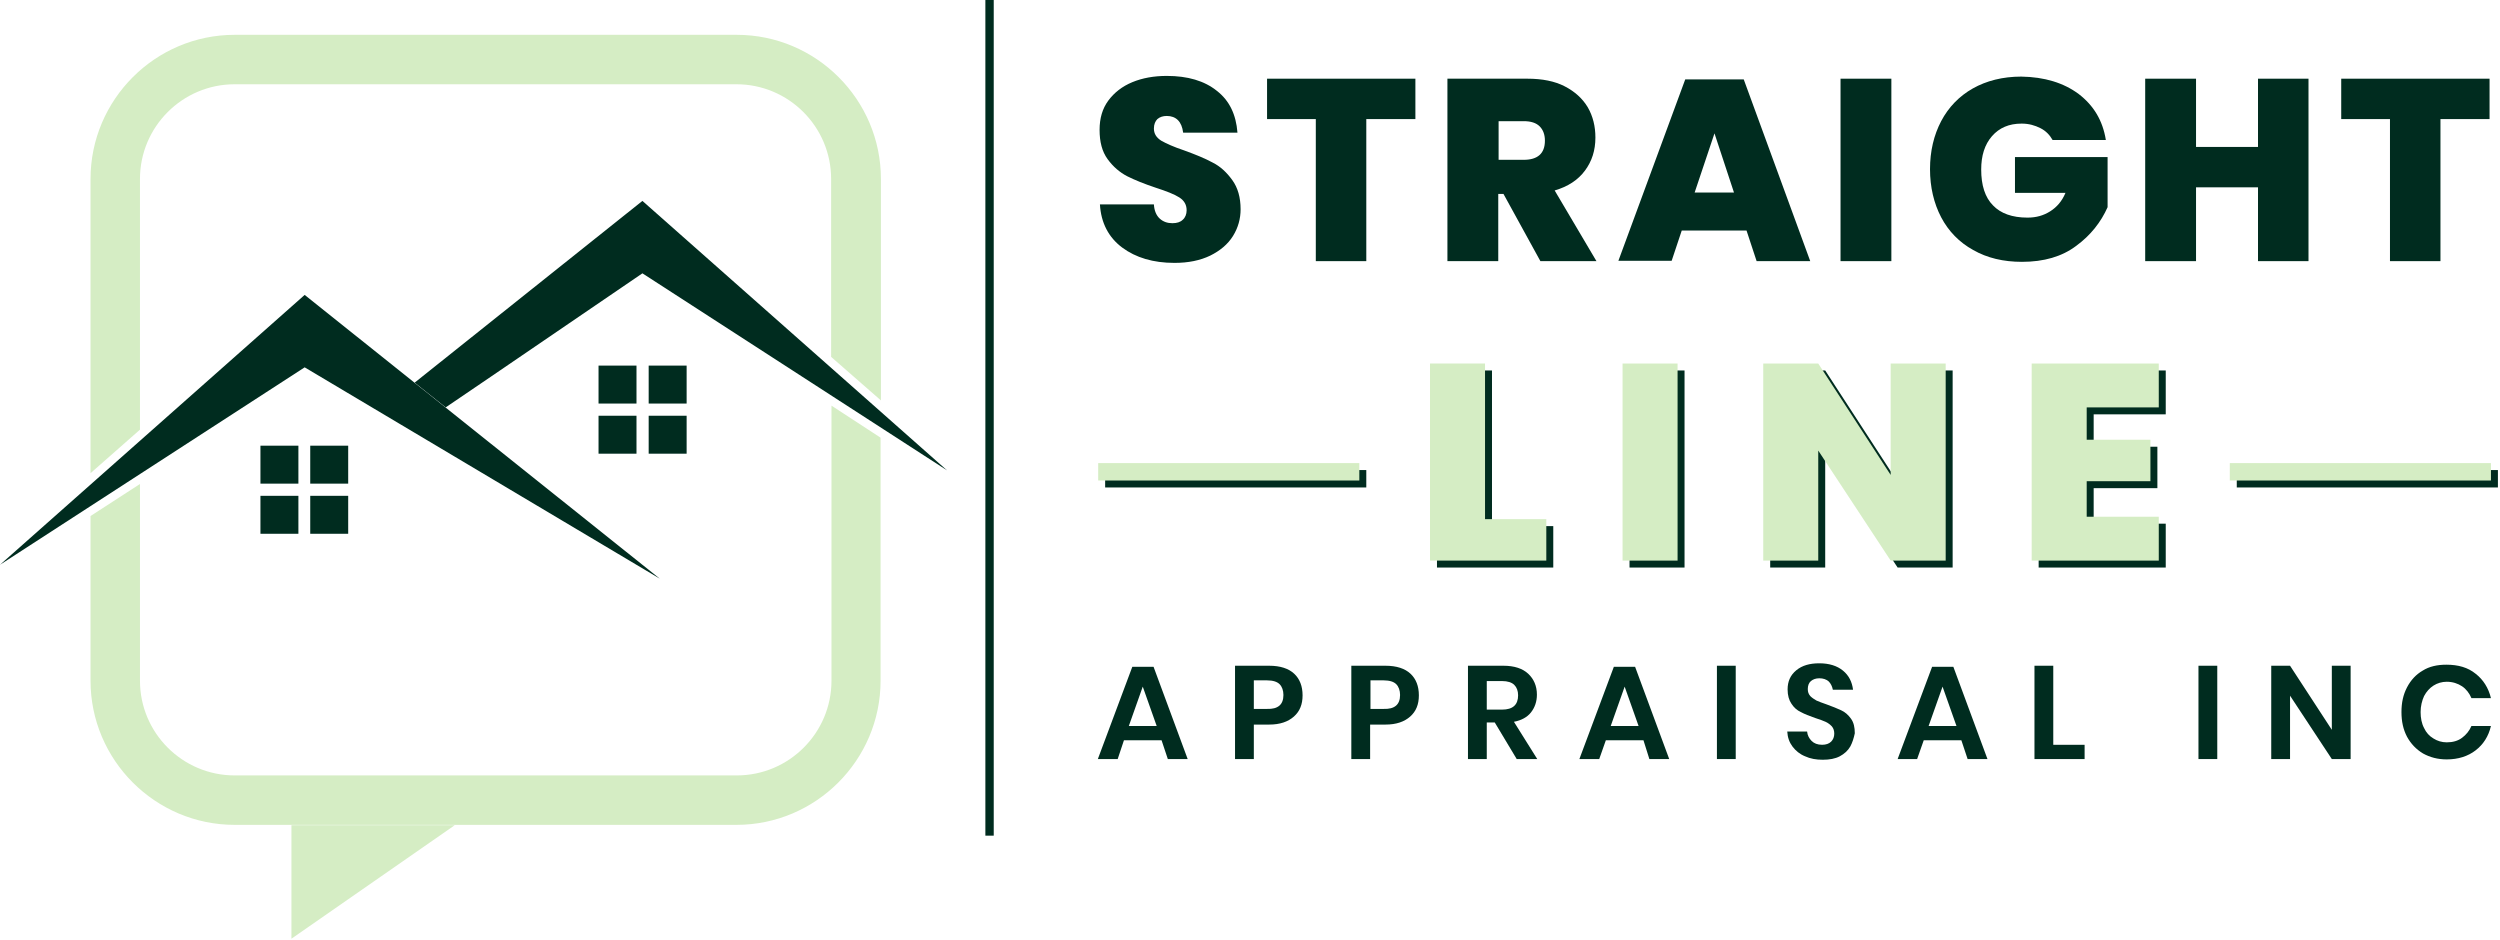 <?xml version="1.0" encoding="UTF-8"?> <svg xmlns="http://www.w3.org/2000/svg" xmlns:xlink="http://www.w3.org/1999/xlink" version="1.0" id="Layer_1" x="0px" y="0px" viewBox="0 0 718 270" style="enable-background:new 0 0 718 270;" xml:space="preserve"> <style type="text/css"> .st0{fill:#002C1F;} .st1{fill-rule:evenodd;clip-rule:evenodd;fill:#002C1F;} .st2{fill:#D5EDC4;} </style> <g> <rect x="283" class="st0" width="2.4" height="240"></rect> <g> <g> <g> <rect x="171.9" y="105" class="st1" width="10.9" height="10.9"></rect> <rect x="186.3" y="105" class="st1" width="10.9" height="10.9"></rect> <rect x="171.9" y="119.4" class="st1" width="10.9" height="10.9"></rect> <rect x="186.3" y="119.4" class="st1" width="10.9" height="10.9"></rect> </g> </g> <g> <g> <rect x="74.8" y="128" class="st1" width="10.9" height="10.9"></rect> <rect x="89.1" y="128" class="st1" width="10.9" height="10.9"></rect> <rect x="74.8" y="142.4" class="st1" width="10.9" height="10.9"></rect> <rect x="89.1" y="142.4" class="st1" width="10.9" height="10.9"></rect> </g> </g> <polygon class="st0" points="189.5,166.2 87.5,105.5 0,162.2 87.5,84.7 "></polygon> <polygon class="st0" points="272,135.1 184.5,78.5 141.1,108.1 128,117 119.1,109.9 119.2,109.8 184.5,57.7 "></polygon> <path class="st2" d="M211.6,10H67.4C44.6,10,26,28.6,26,51.4v84.5l14.2-12.5V51.4c0-15,12.2-27.2,27.2-27.2h144.1 c15,0,27.2,12.2,27.2,27.2v51.1L253,115V51.4C253,28.6,234.4,10,211.6,10z M238.8,116.5v79c0,15-12.2,27.2-27.2,27.2H67.4 c-15,0-27.2-12.2-27.2-27.2v-56.5L26,148.2v47.3c0,22.8,18.6,41.4,41.4,41.4h144.1c22.8,0,41.4-18.6,41.4-41.4v-69.8L238.8,116.5z M130.6,237l-46.9,32.6V237H130.6z"></path> </g> <g> <g> <g> <path class="st0" d="M354.1,67.8c-1.5,2.4-3.7,4.2-6.5,5.6c-2.9,1.4-6.3,2.1-10.3,2.1c-6.1,0-11.1-1.5-15-4.4 c-3.9-2.9-6.1-7.1-6.4-12.4h15.5c0.1,1.8,0.7,3.2,1.7,4.1c1,0.9,2.2,1.3,3.6,1.3c1.3,0,2.3-0.3,3-1c0.7-0.6,1.1-1.6,1.1-2.7 c0-1.6-0.7-2.8-2.1-3.7c-1.4-0.9-3.7-1.8-6.8-2.8c-3.3-1.1-6-2.2-8.2-3.3c-2.1-1.1-4-2.7-5.6-4.9c-1.6-2.2-2.3-5-2.3-8.4 c0-3.3,0.8-6.1,2.5-8.4c1.7-2.3,4-4.1,6.9-5.3c2.9-1.2,6.2-1.8,9.9-1.8c6,0,10.8,1.4,14.4,4.3c3.6,2.8,5.5,6.8,5.9,12h-15.6 c-0.2-1.6-0.7-2.8-1.5-3.6c-0.8-0.8-1.9-1.2-3.2-1.2c-1.1,0-2,0.3-2.7,0.9c-0.6,0.6-1,1.5-1,2.7c0,1.5,0.7,2.6,2.1,3.5 c1.4,0.8,3.6,1.8,6.6,2.8c3.3,1.2,6,2.3,8.2,3.5c2.2,1.1,4,2.8,5.6,5c1.6,2.2,2.4,5,2.4,8.4C356.3,62.8,355.6,65.4,354.1,67.8z"></path> <path class="st0" d="M406.5,22.6v11.6h-14.1V75h-14.5V34.2h-14V22.6H406.5z"></path> <path class="st0" d="M442.4,75l-10.6-19.3h-1.5V75h-14.6V22.6h23c4.2,0,7.8,0.7,10.7,2.2c2.9,1.5,5.1,3.5,6.6,6 c1.5,2.6,2.2,5.5,2.2,8.7c0,3.7-1,6.8-3,9.5c-2,2.7-4.9,4.6-8.7,5.7L458.5,75H442.4z M430.4,45.9h7.2c4,0,6.1-1.8,6.1-5.5 c0-1.7-0.5-3.1-1.5-4.1c-1-1-2.5-1.5-4.6-1.5h-7.2V45.9z"></path> <path class="st0" d="M501.6,66.2h-18.6l-2.9,8.7h-15.3L484,22.8h16.8L519.9,75h-15.4L501.6,66.2z M498,55.3l-5.6-17l-5.7,17H498 z"></path> <path class="st0" d="M543.2,22.6V75h-14.6V22.6H543.2z"></path> <path class="st0" d="M597,27c4.3,3.3,6.9,7.6,7.8,13.2h-15.3c-0.8-1.4-1.9-2.6-3.5-3.4s-3.3-1.3-5.4-1.3c-3.6,0-6.4,1.2-8.5,3.6 s-3.1,5.6-3.1,9.6c0,4.5,1.1,8,3.4,10.3c2.2,2.3,5.5,3.5,9.9,3.5c2.5,0,4.6-0.6,6.5-1.8c1.9-1.2,3.4-2.9,4.4-5.3h-14.5V45.1 h26.6v14.4c-1.9,4.3-4.9,8.1-9,11.1c-4.1,3.1-9.3,4.6-15.6,4.6c-5.3,0-10-1.1-14-3.4c-4-2.2-7.1-5.4-9.2-9.4 c-2.1-4-3.2-8.7-3.2-13.8c0-5.2,1.1-9.8,3.2-13.8c2.1-4,5.2-7.2,9.1-9.4c3.9-2.2,8.6-3.4,13.9-3.4C587.2,22.1,592.7,23.8,597,27 z"></path> <path class="st0" d="M663,22.6V75h-14.5V53.8h-17.8V75h-14.6V22.6h14.6v19.6h17.8V22.6H663z"></path> <path class="st0" d="M715,22.6v11.6h-14.1V75h-14.5V34.2h-14V22.6H715z"></path> </g> </g> <g> <path class="st0" d="M333.6,212.6h-10.8L321,218h-5.7l9.9-26.5h6.1l9.8,26.5h-5.7L333.6,212.6z M332.2,208.5l-4-11.3l-4,11.3 H332.2z"></path> <path class="st0" d="M360.1,208v10h-5.4v-26.8h9.8c3.2,0,5.6,0.8,7.2,2.3c1.6,1.5,2.4,3.6,2.4,6.2c0,2.6-0.8,4.6-2.5,6.1 c-1.7,1.5-4,2.3-7.1,2.3H360.1z M368.6,199.6c0-1.3-0.4-2.4-1.1-3.1c-0.7-0.7-1.9-1.1-3.6-1.1h-3.8v8.2h3.8 C367,203.7,368.6,202.4,368.6,199.6z"></path> <path class="st0" d="M393.5,208v10h-5.4v-26.8h9.8c3.2,0,5.6,0.8,7.2,2.3c1.6,1.5,2.4,3.6,2.4,6.2c0,2.6-0.8,4.6-2.5,6.1 c-1.7,1.5-4,2.3-7.1,2.3H393.5z M402.1,199.6c0-1.3-0.4-2.4-1.1-3.1c-0.7-0.7-1.9-1.1-3.6-1.1h-3.8v8.2h3.8 C400.5,203.7,402.1,202.4,402.1,199.6z"></path> <path class="st0" d="M435.6,218l-6.3-10.5H427V218h-5.4v-26.8h10.2c3.1,0,5.5,0.8,7.1,2.3c1.6,1.5,2.5,3.5,2.5,6 c0,2-0.6,3.7-1.7,5.1c-1.1,1.4-2.8,2.3-4.9,2.7l6.7,10.7H435.6z M427,203.8h4.4c3.1,0,4.6-1.4,4.6-4.1c0-1.3-0.4-2.3-1.1-3 c-0.7-0.7-1.9-1.1-3.5-1.1H427V203.8z"></path> <path class="st0" d="M472,212.6h-10.8l-1.9,5.4h-5.7l9.9-26.5h6.1l9.8,26.5h-5.7L472,212.6z M470.6,208.5l-4-11.3l-4,11.3H470.6z "></path> <path class="st0" d="M498.5,191.1V218h-5.4v-26.8H498.5z"></path> <path class="st0" d="M531.4,214.4c-0.7,1.2-1.7,2.1-3,2.8c-1.3,0.7-3,1-4.9,1c-1.9,0-3.6-0.3-5.1-1c-1.5-0.6-2.7-1.6-3.6-2.8 s-1.4-2.6-1.5-4.3h5.7c0.1,1.1,0.6,2,1.3,2.7s1.7,1.1,3,1.1c1.1,0,2-0.3,2.6-0.9c0.6-0.6,0.9-1.4,0.9-2.3c0-0.8-0.2-1.5-0.7-2.1 c-0.5-0.5-1.1-1-1.8-1.3c-0.7-0.3-1.7-0.7-3-1.1c-1.7-0.6-3-1.1-4.1-1.7c-1.1-0.5-2-1.3-2.7-2.4c-0.7-1-1.1-2.4-1.1-4.1 c0-2.3,0.8-4.1,2.5-5.5s3.9-2,6.6-2c2.8,0,5.1,0.7,6.8,2.1s2.6,3.2,2.9,5.5h-5.8c-0.2-1-0.6-1.8-1.2-2.4 c-0.7-0.6-1.6-0.9-2.7-0.9c-1,0-1.8,0.3-2.4,0.8c-0.6,0.5-0.9,1.3-0.9,2.3c0,0.8,0.2,1.4,0.7,2c0.5,0.5,1.1,0.9,1.8,1.3 c0.7,0.3,1.7,0.7,2.9,1.1c1.7,0.6,3.1,1.2,4.2,1.7s2,1.3,2.8,2.4c0.8,1.1,1.1,2.5,1.1,4.2C532.4,212,532,213.3,531.4,214.4z"></path> <path class="st0" d="M563.3,212.6h-10.8l-1.9,5.4H545l9.9-26.5h6.1l9.8,26.5h-5.7L563.3,212.6z M561.9,208.5l-4-11.3l-4,11.3 H561.9z"></path> <path class="st0" d="M589.7,213.9h9v4.1h-14.4v-26.8h5.4V213.9z"></path> <path class="st0" d="M636.8,191.1V218h-5.4v-26.8H636.8z"></path> <path class="st0" d="M675.1,218h-5.4l-12-18.2V218h-5.4v-26.8h5.4l12,18.4v-18.4h5.4V218z"></path> <path class="st0" d="M711,193.5c2.2,1.7,3.7,4.1,4.4,7h-5.6c-0.6-1.4-1.5-2.6-2.7-3.4s-2.7-1.3-4.4-1.3c-1.4,0-2.7,0.4-3.8,1.1 c-1.1,0.7-2,1.7-2.7,3c-0.6,1.3-1,2.9-1,4.6c0,1.7,0.3,3.3,1,4.6c0.6,1.3,1.5,2.3,2.7,3c1.1,0.7,2.4,1.1,3.8,1.1 c1.7,0,3.2-0.4,4.4-1.3s2.1-2,2.7-3.4h5.6c-0.7,3-2.2,5.3-4.4,7c-2.2,1.7-5,2.6-8.3,2.6c-2.6,0-4.8-0.6-6.8-1.7 c-2-1.2-3.5-2.8-4.6-4.8c-1.1-2.1-1.6-4.4-1.6-7.1c0-2.7,0.5-5,1.6-7.1c1.1-2.1,2.6-3.7,4.5-4.8c1.9-1.2,4.2-1.7,6.8-1.7 C706,190.9,708.8,191.7,711,193.5z"></path> </g> <g> <g> <g> <path class="st0" d="M428.4,151.1h17.7V163h-33.4v-56.6h15.8V151.1z"></path> <path class="st0" d="M483.8,106.3V163H468v-56.6H483.8z"></path> <path class="st0" d="M560.8,163h-15.8l-20.8-31.6V163h-15.8v-56.6h15.8l20.8,32v-32h15.8V163z"></path> <path class="st0" d="M601.3,118.9v9.4h18.3v11.9h-18.3v10.2H622V163h-36.5v-56.6H622v12.6H601.3z"></path> </g> <rect x="317.4" y="135" class="st0" width="75" height="5"></rect> <rect x="642.4" y="135" class="st0" width="75" height="5"></rect> </g> </g> <g> <g> <g> <path class="st2" d="M426.4,149.1h17.7V161h-33.4v-56.6h15.8V149.1z"></path> <path class="st2" d="M481.8,104.3V161H466v-56.6H481.8z"></path> <path class="st2" d="M558.8,161h-15.8l-20.8-31.6V161h-15.8v-56.6h15.8l20.8,32v-32h15.8V161z"></path> <path class="st2" d="M599.3,116.9v9.4h18.3v11.9h-18.3v10.2H620V161h-36.5v-56.6H620v12.6H599.3z"></path> </g> <rect x="315.4" y="133" class="st2" width="75" height="5"></rect> <rect x="640.4" y="133" class="st2" width="75" height="5"></rect> </g> </g> </g> </g> </svg> 